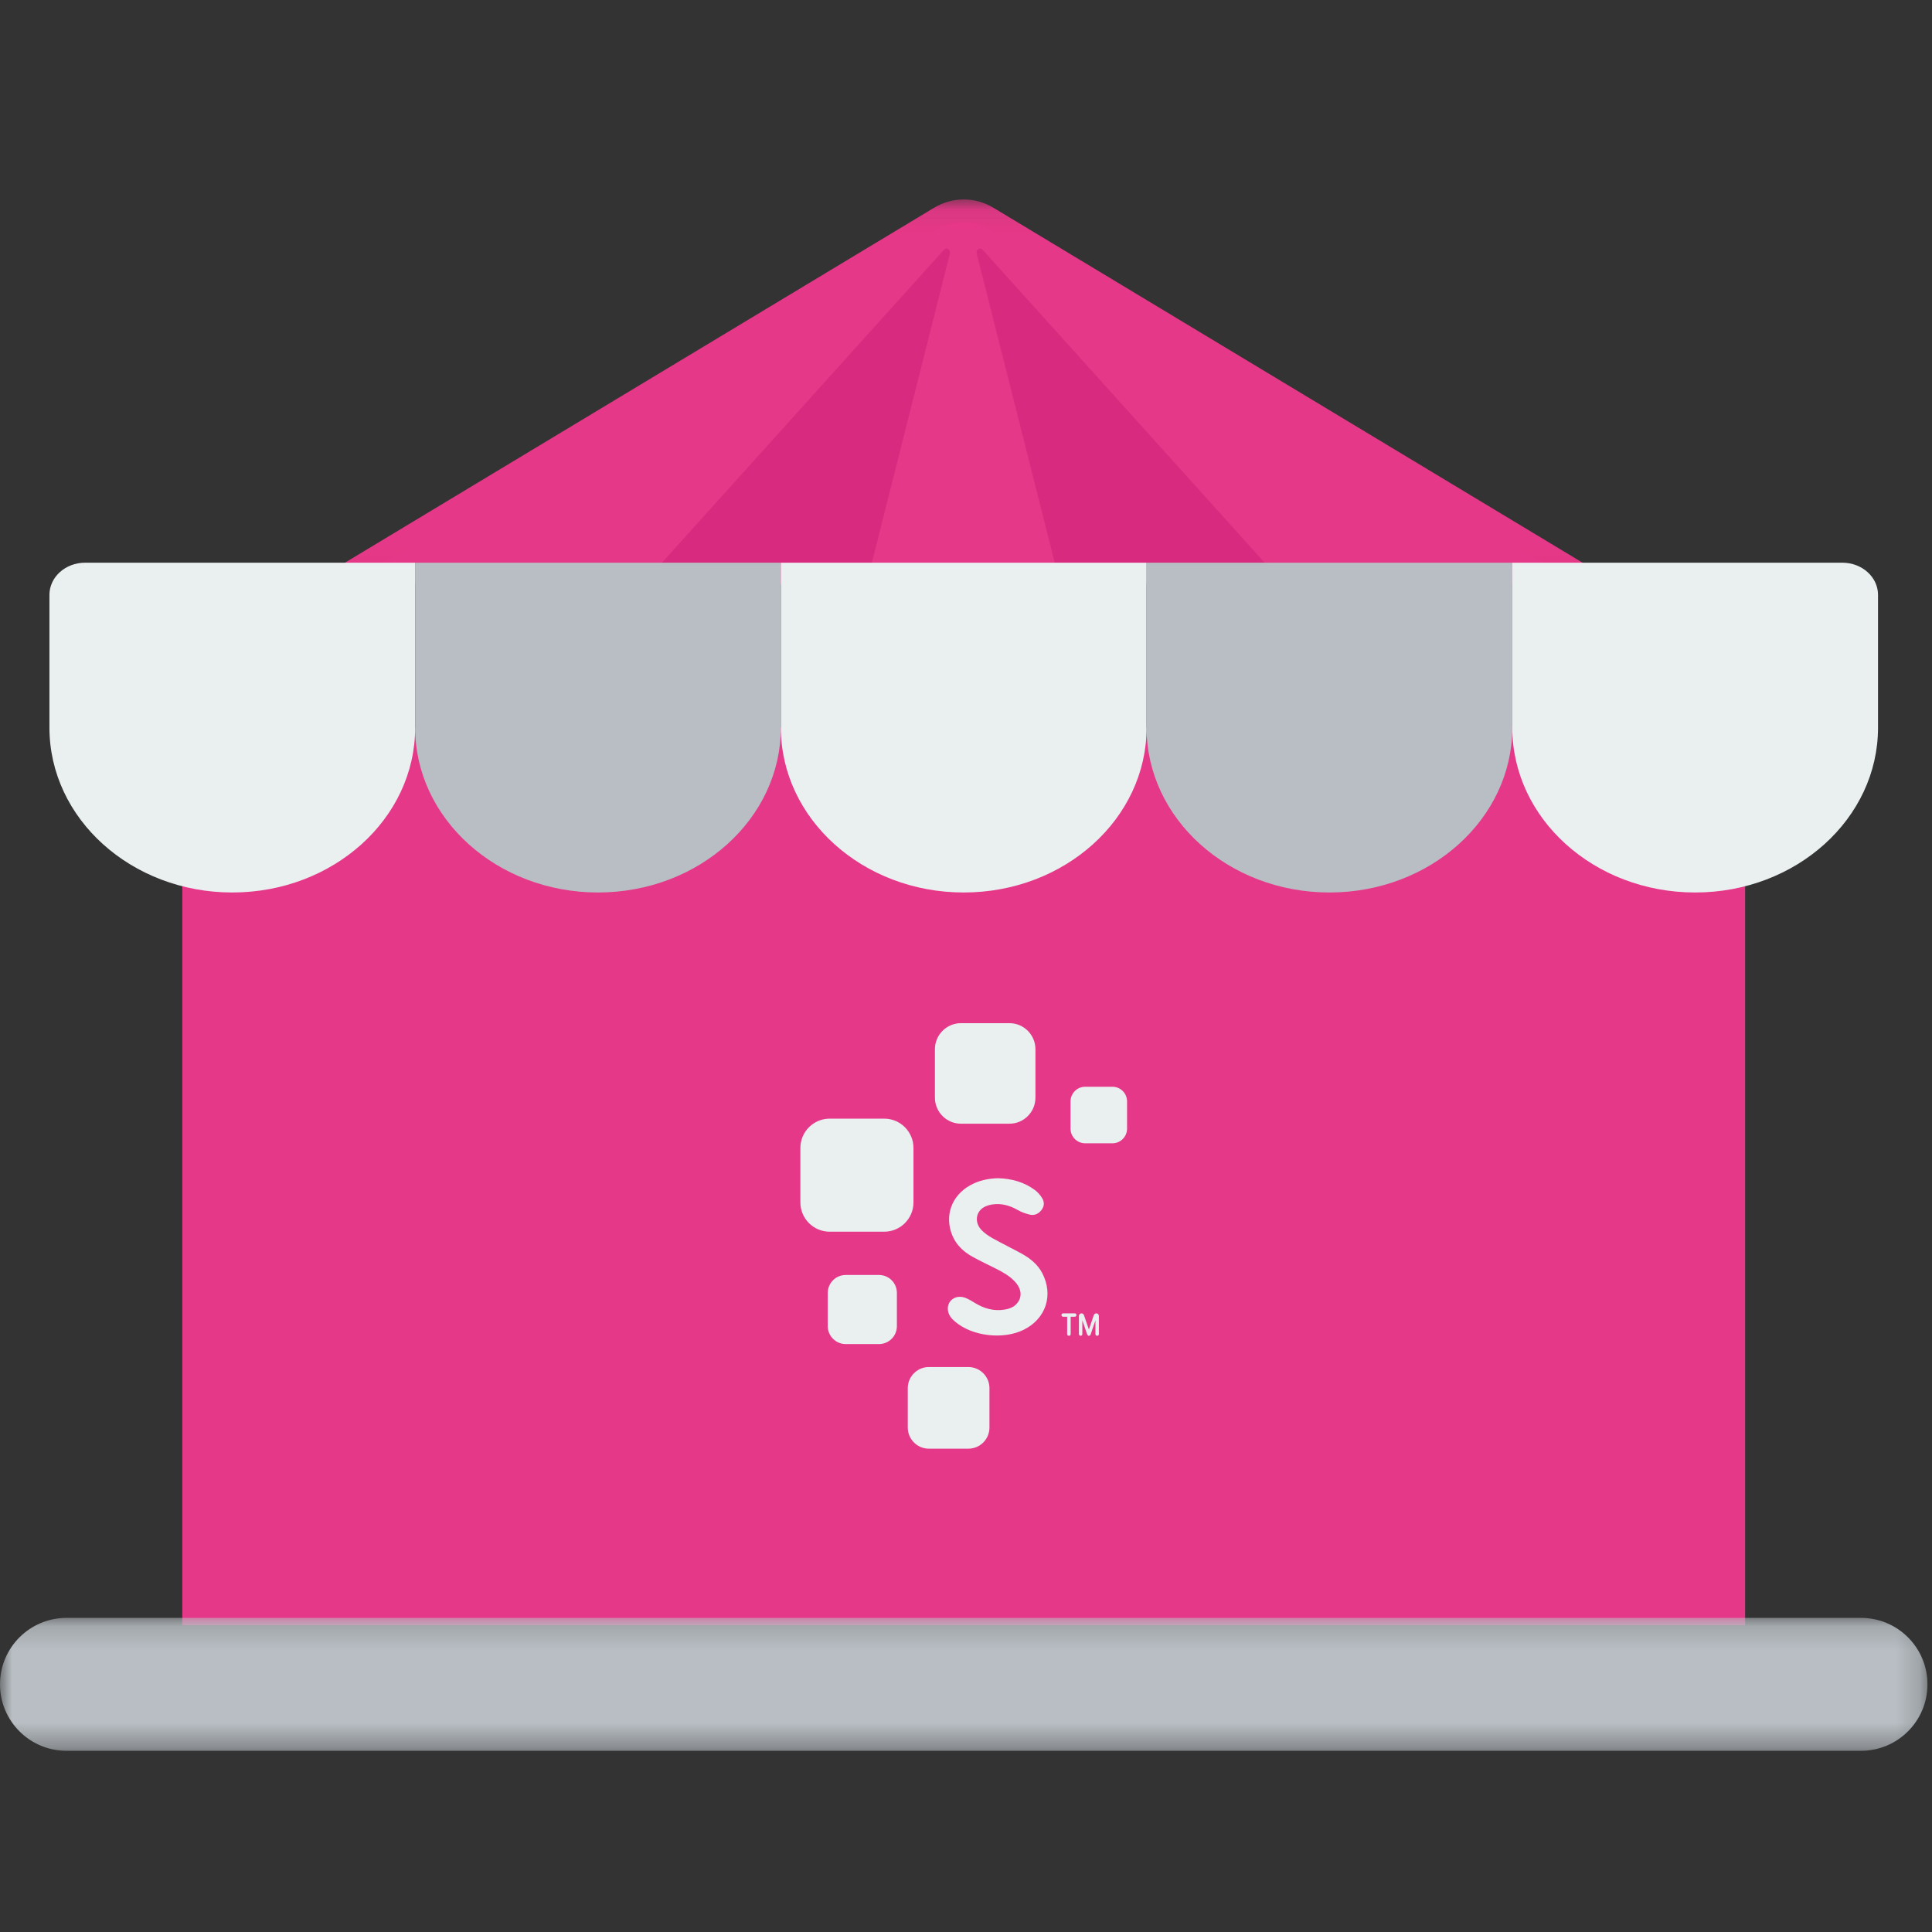 <?xml version="1.0" encoding="UTF-8"?>
<svg width="80px" height="80px" viewBox="0 0 80 80" version="1.1" xmlns="http://www.w3.org/2000/svg" xmlns:xlink="http://www.w3.org/1999/xlink">
    <rect x="0" y="0" width="80" height="80" fill="#333333" stroke="none"/>
    <title>ilustra-feirao-2</title>
    <defs>
        <polygon id="path-1" points="0.225 0.069 54.378 0.069 54.378 15.986 0.225 15.986"></polygon>
        <polygon id="path-3" points="2.57234727e-05 0.155 79.812 0.155 79.812 5.659 2.57234727e-05 5.659"></polygon>
    </defs>
    <g id="ilustra-feirao-2" stroke="none" stroke-width="1" fill="none" fill-rule="evenodd">
        <g id="Group-37" transform="translate(0, 8)">
            <path d="M38.744,1.54 L14.453,16.175 L65.358,16.175 L41.067,1.54 C40.34,1.102 39.472,1.102 38.744,1.54" id="Fill-1" fill="#D82B80"></path>
            <polyline id="Fill-3" fill="#E63888" points="7.549 59.299 7.549 22.12 72.262 22.12 72.262 59.299"></polyline>
            <g id="Group-7" transform="translate(12.605, 0.189)">
                <mask id="mask-2" fill="white">
                    <use xlink:href="#path-1"></use>
                </mask>
                <g id="Clip-6"></g>
                <path d="M26.066,0.418 L0.225,15.986 L14.014,15.986 L26.484,2.149 C26.593,2.028 26.771,2.151 26.728,2.318 L23.276,15.986 L31.29,15.986 L27.838,2.318 C27.795,2.151 27.973,2.028 28.082,2.149 L40.552,15.986 L54.378,15.986 L28.537,0.418 C27.763,-0.048 26.84,-0.048 26.066,0.418" id="Fill-5" fill="#E63888" mask="url(#mask-2)"></path>
            </g>
            <path d="M9.619,28.956 C5.437,28.956 2.047,25.899 2.047,22.128 L2.047,16.632 C2.047,15.896 2.708,15.3 3.524,15.3 L17.191,15.3 L17.191,22.128 C17.191,25.899 13.8,28.956 9.619,28.956" id="Fill-8" fill="#EAEFF0"></path>
            <path d="M24.762,28.956 C20.58,28.956 17.19,25.899 17.19,22.128 L17.19,15.3 L32.334,15.3 L32.334,22.128 C32.334,25.899 28.944,28.956 24.762,28.956" id="Fill-10" fill="#B8BEC3"></path>
            <path d="M39.906,28.956 C35.724,28.956 32.334,25.899 32.334,22.128 L32.334,15.3 L47.478,15.3 L47.478,22.128 C47.478,25.899 44.088,28.956 39.906,28.956" id="Fill-12" fill="#EAEFF0"></path>
            <path d="M55.049,28.956 C50.867,28.956 47.477,25.899 47.477,22.128 L47.477,15.3 L62.621,15.3 L62.621,22.128 C62.621,25.899 59.231,28.956 55.049,28.956" id="Fill-14" fill="#B8BEC3"></path>
            <path d="M70.193,28.956 C66.011,28.956 62.621,25.899 62.621,22.128 L62.621,15.3 L76.287,15.3 C77.103,15.3 77.765,15.896 77.765,16.632 L77.765,22.128 C77.765,25.899 74.375,28.956 70.193,28.956" id="Fill-16" fill="#EAEFF0"></path>
            <path d="M44.261,47.312 C44.221,47.312 44.189,47.282 44.189,47.244 L44.189,46.524 L44.023,46.524 C43.984,46.524 43.953,46.492 43.953,46.454 C43.953,46.413 43.982,46.383 44.023,46.383 L44.502,46.383 C44.542,46.383 44.572,46.413 44.572,46.454 C44.572,46.492 44.541,46.524 44.502,46.524 L44.334,46.524 L44.334,47.244 C44.334,47.283 44.303,47.312 44.261,47.312" id="Fill-18" fill="#EAEFF0"></path>
            <path d="M45.089,47.312 C45.05,47.312 45.027,47.284 45.019,47.258 L44.817,46.673 L44.817,47.243 C44.817,47.282 44.787,47.311 44.747,47.311 C44.708,47.311 44.676,47.28 44.676,47.243 L44.676,46.488 C44.676,46.432 44.725,46.383 44.783,46.383 C44.827,46.383 44.87,46.415 44.885,46.46 L45.089,47.051 L45.291,46.46 C45.306,46.415 45.349,46.383 45.395,46.383 C45.452,46.383 45.502,46.432 45.502,46.488 L45.502,47.243 C45.502,47.282 45.471,47.311 45.431,47.311 C45.392,47.311 45.36,47.28 45.36,47.243 L45.36,46.674 C45.326,46.771 45.275,46.924 45.235,47.039 C45.164,47.247 45.161,47.256 45.16,47.258 C45.144,47.294 45.12,47.312 45.089,47.312" id="Fill-20" fill="#EAEFF0"></path>
            <path d="M41.797,38.53 L39.792,38.53 C39.196,38.53 38.713,38.047 38.713,37.451 L38.713,35.446 C38.713,34.851 39.196,34.367 39.792,34.367 L41.797,34.367 C42.393,34.367 42.875,34.851 42.875,35.446 L42.875,37.451 C42.875,38.047 42.393,38.53 41.797,38.53" id="Fill-22" fill="#EAEFF0"></path>
            <path d="M36.396,47.655 L35.019,47.655 C34.61,47.655 34.276,47.324 34.276,46.913 L34.276,45.536 C34.276,45.126 34.61,44.794 35.019,44.794 L36.396,44.794 C36.806,44.794 37.138,45.126 37.138,45.536 L37.138,46.913 C37.138,47.324 36.806,47.655 36.396,47.655" id="Fill-24" fill="#EAEFF0"></path>
            <path d="M46.063,39.341 L44.935,39.341 C44.6,39.341 44.328,39.069 44.328,38.735 L44.328,37.608 C44.328,37.272 44.6,37 44.935,37 L46.063,37 C46.398,37 46.669,37.272 46.669,37.608 L46.669,38.735 C46.669,39.069 46.398,39.341 46.063,39.341" id="Fill-26" fill="#EAEFF0"></path>
            <path d="M42.295,43.905 C41.898,43.688 41.489,43.489 41.093,43.268 C40.933,43.179 40.777,43.069 40.649,42.94 C40.345,42.632 40.395,42.182 40.75,41.983 C40.858,41.924 40.987,41.887 41.111,41.871 C41.479,41.821 41.815,41.919 42.137,42.101 C42.297,42.193 42.479,42.26 42.661,42.299 C42.85,42.338 43.016,42.251 43.133,42.095 C43.248,41.94 43.248,41.766 43.152,41.611 C43.075,41.487 42.974,41.368 42.857,41.28 C42.408,40.945 41.889,40.804 41.334,40.788 C40.925,40.795 40.537,40.879 40.177,41.078 C39.402,41.508 39.099,42.342 39.432,43.153 C39.595,43.548 39.892,43.829 40.258,44.033 C40.581,44.213 40.917,44.37 41.247,44.536 C41.523,44.675 41.793,44.826 42.01,45.053 C42.278,45.331 42.334,45.65 42.158,45.911 C42.026,46.107 41.825,46.191 41.6,46.227 C41.156,46.299 40.753,46.187 40.375,45.956 C40.244,45.875 40.11,45.792 39.968,45.739 C39.558,45.585 39.179,45.882 39.257,46.29 C39.291,46.471 39.406,46.605 39.542,46.722 C40.252,47.333 41.54,47.485 42.393,47.061 C43.31,46.604 43.63,45.628 43.158,44.719 C42.966,44.35 42.652,44.102 42.295,43.905" id="Fill-28" fill="#EAEFF0"></path>
            <path d="M40.095,51.987 L38.466,51.987 C37.982,51.987 37.589,51.596 37.589,51.111 L37.589,49.482 C37.589,48.997 37.982,48.605 38.466,48.605 L40.095,48.605 C40.579,48.605 40.971,48.997 40.971,49.482 L40.971,51.111 C40.971,51.596 40.579,51.987 40.095,51.987" id="Fill-30" fill="#EAEFF0"></path>
            <path d="M36.611,43.002 L34.356,43.002 C33.686,43.002 33.142,42.46 33.142,41.789 L33.142,39.533 C33.142,38.864 33.686,38.32 34.356,38.32 L36.611,38.32 C37.281,38.32 37.825,38.864 37.825,39.533 L37.825,41.789 C37.825,42.46 37.281,43.002 36.611,43.002" id="Fill-32" fill="#EAEFF0"></path>
            <g id="Group-36" transform="translate(0, 58.838)">
                <mask id="mask-4" fill="white">
                    <use xlink:href="#path-3"></use>
                </mask>
                <g id="Clip-35"></g>
                <path d="M79.812,2.907 C79.812,1.387 78.58,0.155 77.06,0.155 L70.179,0.155 L61.923,0.155 L48.162,0.155 L9.632,0.155 L2.752,0.155 C1.232,0.155 2.57234727e-05,1.387 2.57234727e-05,2.907 C2.57234727e-05,4.427 1.232,5.659 2.752,5.659 L77.06,5.659 C78.58,5.659 79.812,4.427 79.812,2.907" id="Fill-34" fill="#B8BEC3" mask="url(#mask-4)"></path>
            </g>
        </g>
    </g>
</svg>
